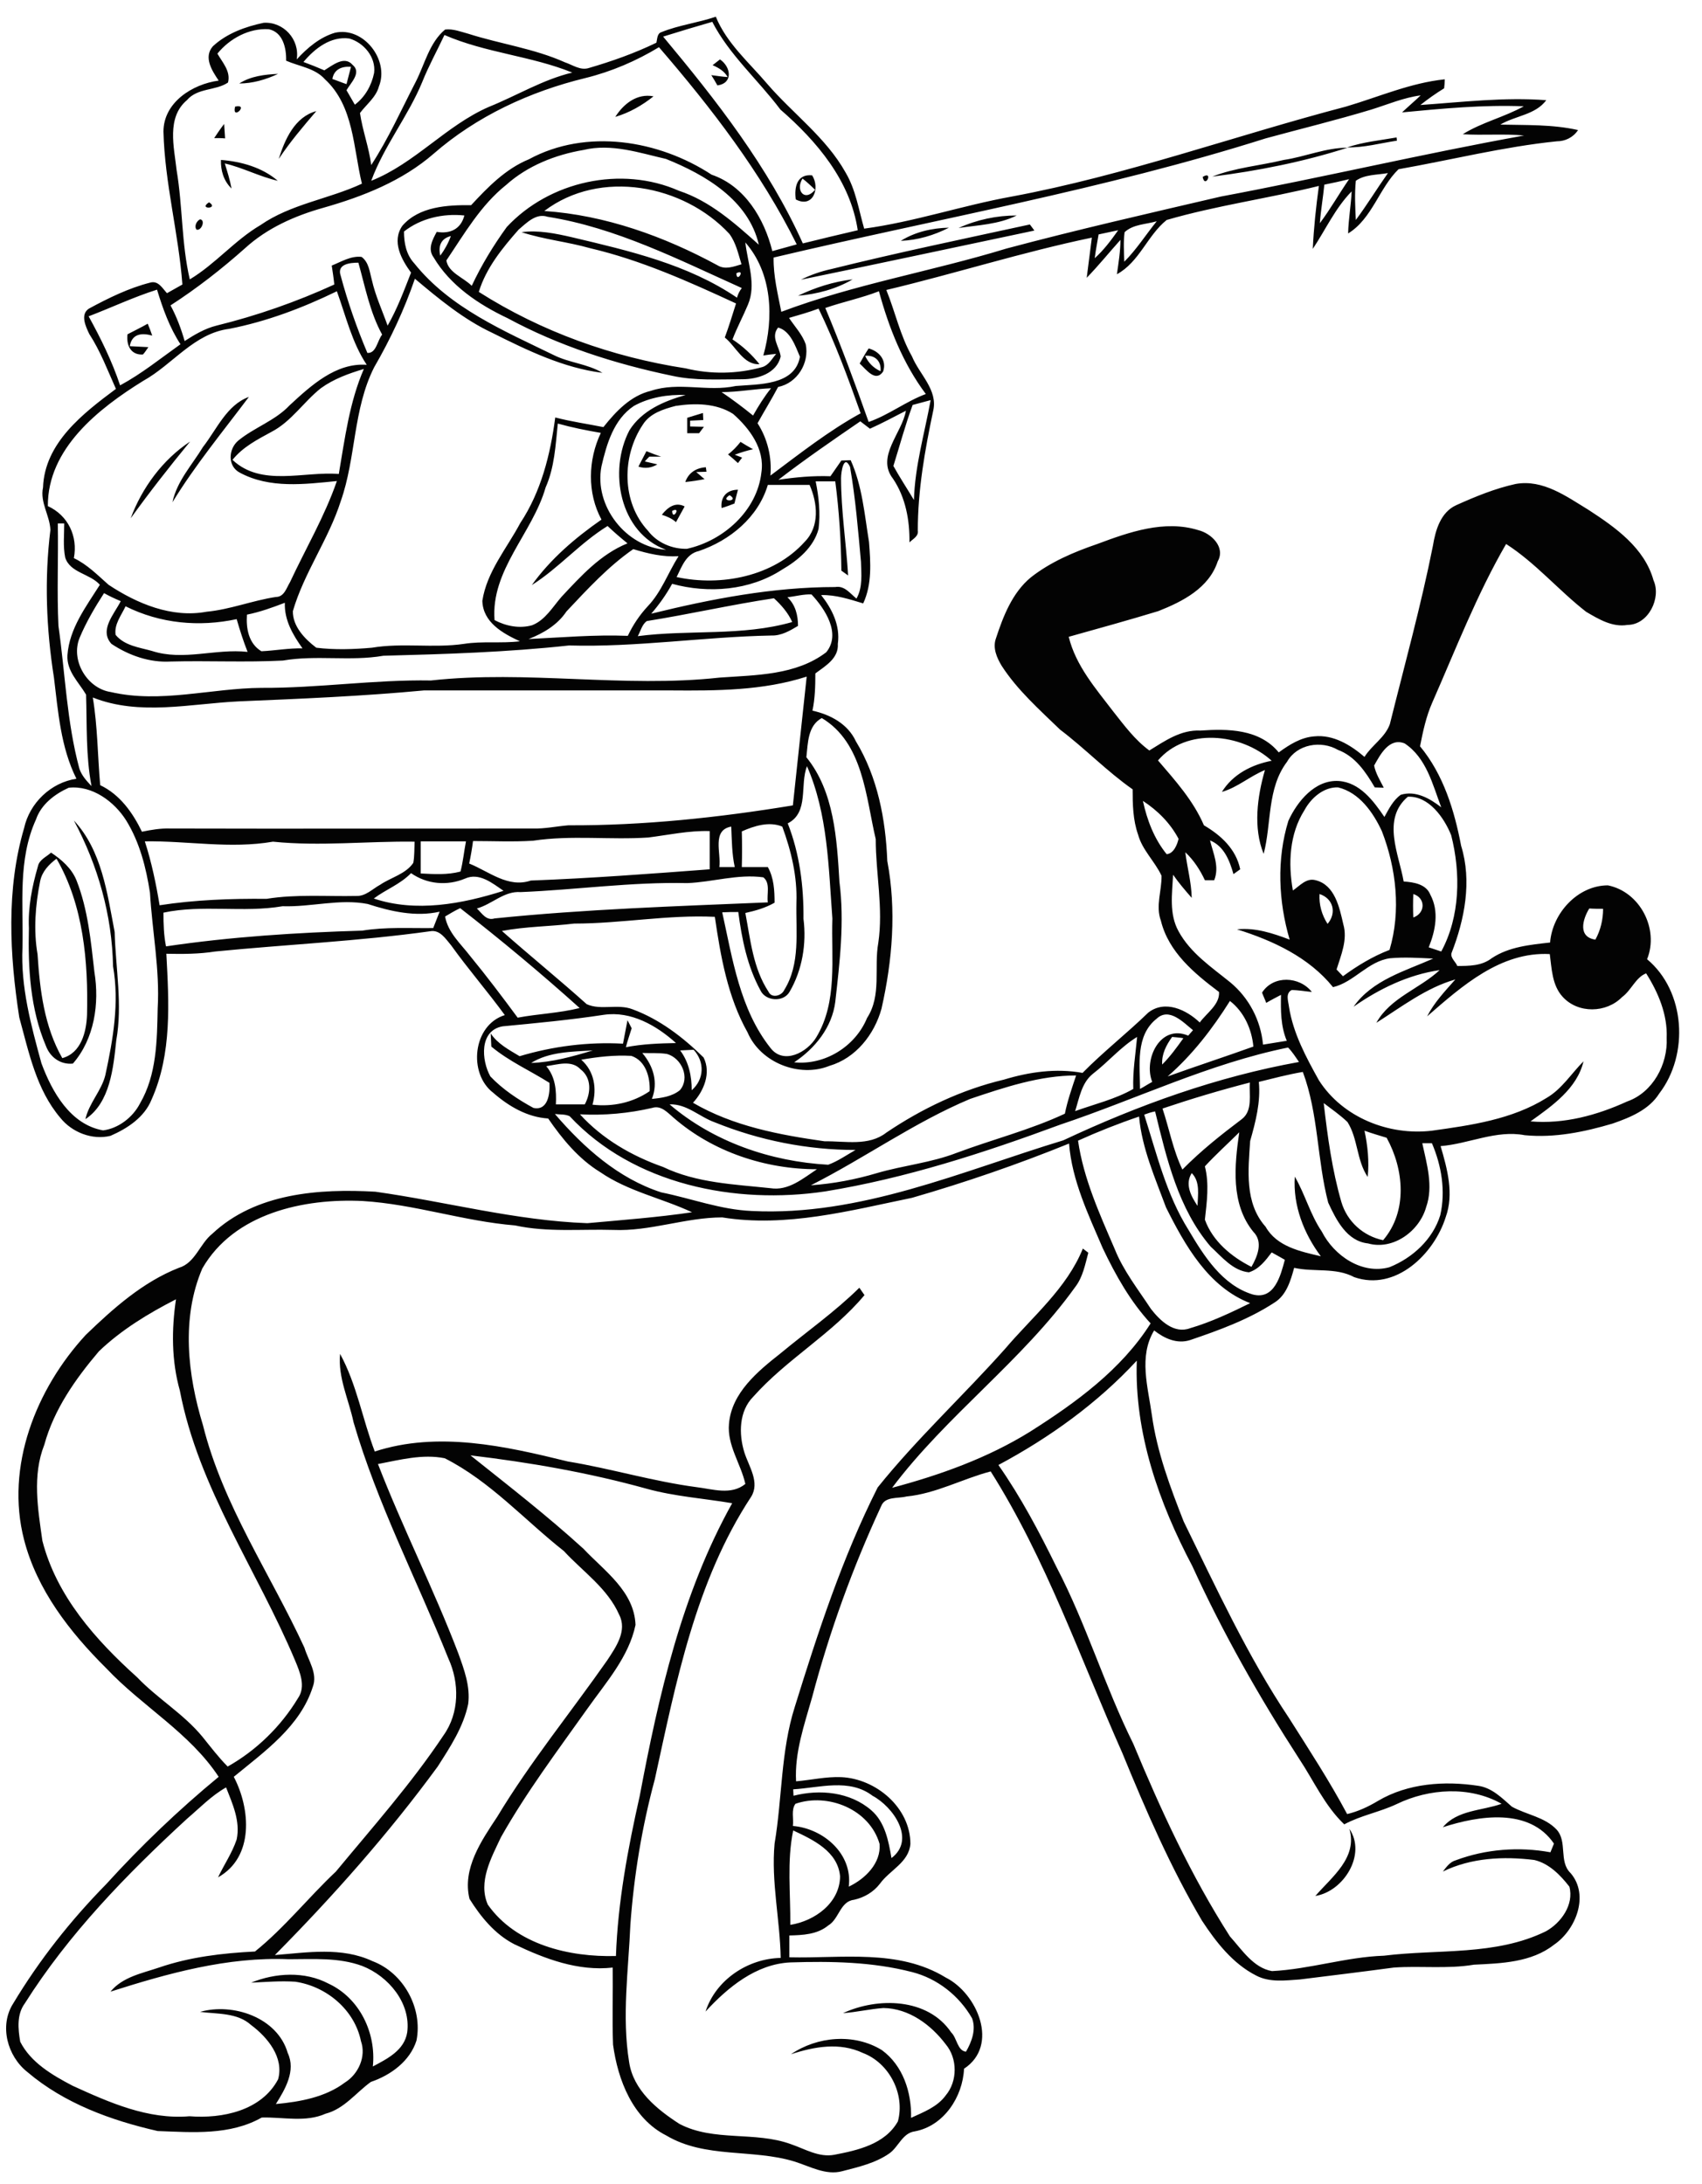 <?xml version="1.0" encoding="utf-8"?>
<!-- Generator: Adobe Illustrator 21.0.2, SVG Export Plug-In . SVG Version: 6.00 Build 0)  -->
<svg version="1.2" baseProfile="tiny" id="Layer_1" xmlns="http://www.w3.org/2000/svg" xmlns:xlink="http://www.w3.org/1999/xlink"
	 x="0px" y="0px" viewBox="0 0 530 680" overflow="scroll" xml:space="preserve">
<path fill="#030303" d="M420.2,569.5c5.4,8-1.8,19.5-10.6,20.9C414.8,584.4,422.8,578.5,420.2,569.5 M12.5,274.4
	c-1.5,7.5-2.1,15.3-0.8,22.8c0.7,11.1,2.1,22.5,7.7,32.3c5.9-1.6,7.5-8.2,7.7-13.5c0.4-16.5-1.1-34.1-9.5-48.6
	C15.2,269.2,13.1,271.4,12.5,274.4 M11.8,269.8c0.4-2.1,2.7-3,4.1-4.3c3.3,2.2,6.4,4.9,7.9,8.6c3.6,9.1,4.5,19,5.6,28.6
	c1.6,9.8,0,20.8-6.7,28.5c-3.9,0.4-7.1-2-8.4-5.5C9.4,314.2,8.7,301.4,9,289C8.7,282.5,10,276,11.8,269.8 M23,255.5
	c8.7,9.3,10.4,22.7,12.7,34.7c0.3,11.3,2.5,22.6,0.5,33.8c-0.9,8.5-1.9,19.4-9.6,24.5c1.1-5,5-8.8,6.2-13.7
	c2.4-11.1,4.4-22.5,2.4-33.9C34.9,285,30.5,269.5,23,255.5 M209.3,159.1C209.4,162.4,212.3,157.5,209.3,159.1 M206.1,160.3
	c1.8-2.3,4.2-4.1,7.1-2.6c-0.9,1.6-1.8,3.3-2.7,4.9C209.3,161.5,207.7,160.8,206.1,160.3 M227.2,154.2
	C223.7,156.4,230.6,156.3,227.2,154.2 M224.7,158.2c-0.4-3.5,1.7-5.7,5.1-5.7c-0.4,1.4-0.7,2.8-1.1,4.3
	C227.4,157.3,226.1,157.8,224.7,158.2 M213.4,150.1c1-2.9,3.4-4.4,6.4-4.6l0.2,1.4c-0.8,0-2.4,0.1-3.2,0.1c0.9,0.7,1.7,1.5,2.6,2.2
	C217.4,149.6,215.4,149.9,213.4,150.1 M201.3,140.5c1.5,0.6,3,1.2,4.6,1.7c-1.3,0-2.5,0-3.7,0c-0.4,0.4-1.1,1.1-1.4,1.5
	c1,0.2,2.9,0.7,3.9,0.9c-1.8,1.1-3.8,1.4-5.9,0.7C199.6,143.7,200.5,142.1,201.3,140.5 M226.7,141.5c1.5-1.1,2.8-2.5,3.9-3.9
	c1.3,0.8,2.6,1.6,3.9,2.3c-1.9,0.4-3.8,1-5.7,1.7c0.6,0.2,1.7,0.7,2.3,0.9c-0.3,0.4-1,1.3-1.3,1.7
	C228.7,143.2,227.7,142.3,226.7,141.5 M40.7,161.4c3.5-9.5,10-18.3,18.5-23.9C52.8,145.3,46.6,153.2,40.7,161.4 M214,130.1
	c1.6-0.5,3.3-1,4.9-1.5c0,0.6,0.1,1.7,0.1,2.2c-1.4,0.1-2.7,0.1-4.1,0.2c0,0.5,0,1.4,0,1.8c1.4,0,2.8,0.1,4.3,0.1
	c-0.4,0.5-1.1,1.5-1.5,2c-1.2,0-2.5,0-3.7,0C214,133.4,214,131.8,214,130.1 M63.2,139.2c4.3-5.5,7.4-13.1,14.3-15.6
	c-8.1,10.8-16.7,21.2-23.8,32.8C55.1,149.8,59.8,144.8,63.2,139.2 M269.4,110.8c1,2.2,2.6,3.8,4.8,4.8
	C274.5,112.5,272.5,110.5,269.4,110.8 M270.5,108.5c3.3,0.9,5.7,3.7,4.5,7.2c-2.4,3.5-5.3-0.7-7.3-2.5
	C268.6,111.6,269.5,110,270.5,108.5 M39.7,104.1c2.1-1.1,4.2-2.1,6.3-3.3c0.5,1.2,1,2.5,1.4,3.7c-3.3-0.9-6.3-0.6-7,3.3
	c1.9,0.1,3.9,0.2,5.8,0.3c-0.4,0.6-1.2,1.8-1.7,2.3C40.7,110.6,39.3,107.5,39.7,104.1 M248.5,92.1c5.4-2.6,11.1-4.4,17-5.1
	C260.4,90,254.4,91.6,248.5,92.1 M280.5,75c4.5-2.8,9.8-4,15-4.1C290.8,73.3,285.7,74.8,280.5,75 M258.8,83.8
	c20.5-5.1,41.2-9.4,61.9-13.9c0.4,0.5,1.1,1.5,1.4,1.9c-24.2,5.1-48.4,10.3-72.7,15.3C252.4,85.6,255.6,84.5,258.8,83.8 M62.3,68.3
	c1.8,0.2,0.4,3.7-1.1,3.2C60.4,70.5,61.2,68.8,62.3,68.3 M298.5,71c5.7-2.6,11.9-3.9,18.1-3.9C311,69.9,304.5,70.1,298.5,71
	 M63.3,66.3C63.8,66.8,63.8,66.8,63.3,66.3 M65.1,63C68.4,65.1,61.5,65.3,65.1,63 M67.3,60.3C67.8,60.8,67.8,60.8,67.3,60.3
	 M374.5,55.1C378,52.9,375.3,59,374.5,55.1 M249.9,55.6c-2.3,3.7,0.7,7.4,3.9,3.5C252.6,57.9,251.3,56.7,249.9,55.6 M247.8,62.1
	c-0.5-3.7,0.3-8,5.1-7.5C255.5,58.7,253.1,64.9,247.8,62.1 M86.3,50.3C86.8,50.8,86.8,50.8,86.3,50.3 M68.8,49.8
	c6.3,0.5,12.8,2.3,17.7,6.5c-5.7-1.3-10.9-4.1-16.5-5.4c0.8,2.6,1.6,5.1,2.1,7.8C69.6,56.3,68.7,53,68.8,49.8 M399.8,49.8
	c6.7-1,13-3.8,19.8-3.8c-13.7,4.4-27.9,7.2-42.1,9C384.6,52.2,392.3,51.6,399.8,49.8 M419.5,45.9c5-1.7,10.3-2.2,15.4-3.1l0.1,1
	C429.8,44.6,424.7,46,419.5,45.9 M66.7,43c1-1.5,2-3,3.1-4.4c0.1,1.5,0.2,3,0.3,4.5C69.3,43,67.6,43,66.7,43 M86.8,49.5
	c1.9-6.1,5-13.1,11.7-14.9C94.4,39.4,90.3,44.2,86.8,49.5 M73.2,33.2C77.8,32.2,72.1,37.8,73.2,33.2 M191.6,36.4
	c2.6-4.1,6.8-7.4,11.9-6.4C200,32.8,196,35.1,191.6,36.4 M74.5,26c3.6-2.3,7.9-2.8,12.1-3C82.8,24.8,78.6,26,74.5,26 M221.9,20.3
	c0.8-0.6,1.5-1.2,2.3-1.8c3.4,2.3,4.2,7.4-0.8,8.1c-0.6-1.1-1.2-2.1-1.9-3.2c1.7,0.2,3.4,0.5,5.1,0.6
	C225.6,22.2,223.8,21.1,221.9,20.3 M247,570c-2,9.7-0.8,19.6-0.9,29.4c7.6-1.2,15.4-6.8,15.5-15.1C260.9,576.5,253.2,572.9,247,570
	 M247.7,561.7c-1.4,1.9-0.5,4.6-0.8,6.9c9.5,0.8,18.7,8.7,17.4,18.9c5.1-2.4,10.1-7.3,9.6-13.3C270.8,563.4,257.8,558.2,247.7,561.7
	 M247,557.2c0,0.5,0.1,1.5,0.1,2c8.2-2.1,17.6-1.2,24.2,4.5c4.3,3.7,5.4,9.6,6.3,14.9c7.7-5.8,0.5-16-5.9-19.4
	C264.5,553.7,255.2,556.7,247,557.2 M146.5,453.2c11.9,9.5,23.9,18.8,35.2,29.1c6.5,6.9,15.8,13.2,16.2,23.7
	c-2.1,10-9.2,17.9-15,26.1c-9.3,13.1-19,26-26.9,40c-3,6.4-7.2,13.9-4.1,21c8.8,12.5,25.4,16.4,39.9,16c0.6-16.8,3.7-33.4,7.4-49.8
	c5.9-31.3,13.1-63.1,28.8-91.2c-8.9-1.5-17.9-2.1-26.6-4.5C183.4,458.6,165,455.4,146.5,453.2 M310.9,456.2
	c7,10,12.7,20.8,18.1,31.8c9.3,17.8,15,37.1,23.9,55c8.6,20.7,18,41.1,30.1,60c3.7,4.1,7.3,9.8,13.1,10.8
	c11.8-0.6,23.1-4.4,34.9-4.8c16.8-2.1,34.7,0.1,50.4-7.6c4.7-2.6,8.8-8.3,7.3-13.9c-2.8-3.6-6.3-7.2-10.9-8.3
	c-9.6-1.2-19.7-0.7-28.5,3.6c1.1-1.4,2.2-3,4-3.5c9.3-3.5,19.7-4.3,29.5-2.5c0.4-0.9,0.7-1.8,1.1-2.7c-7.7-11.3-23.5-8.7-34.6-5.1
	c4.5-5.4,12.1-5.1,18.3-7.3c-9.9-5.6-22.6-4.8-32.7,0.1c-5.3,2.5-11.1,3.5-16.3,6.3c-6.1-5.8-9.5-13.6-14.1-20.5
	c-12.4-19.2-23.7-39.1-33.2-59.9c-10.4-19.7-18.1-41.5-17.3-64C341.7,437,326.8,447.7,310.9,456.2 M30.8,420.8
	c-7.3,8.6-14,18.1-17,29.1c-3.8,9.6-2,20-0.6,29.9c4.4,17.2,16.6,30.9,29.5,42.5c6.4,6.7,14.5,11.4,20.4,18.6c2.5,3.1,5,6.4,7.8,9.2
	c8.9-5,16.6-12.5,21.9-21.3c2.5-3.6,0.6-8.1-0.9-11.7C80.1,489,61.8,463.4,56,433c-2.6-9.2-2.6-19-1.2-28.4
	C46.2,409,37.8,414.1,30.8,420.8 M371.1,365.3c-2.2,3.5-0.2,7.2,1.8,10.2C373,372.1,373.8,368,371.1,365.3 M284,373
	c-19.4,4-39.2,9.3-59.1,6.1c-11.4,0-22.5,4.4-33.9,3.9c-10.2-0.3-20.5,0.8-30.6-1.4c-16-1.3-31.3-6.6-47.4-7.6
	c-18.4-0.9-40.1,3.8-50,21c-6.6,15.4-4.6,33.1,0.2,48.8c6.2,24.9,21,46.3,31.6,69.3c1.2,4,4.2,8,2.6,12.2c-3.9,12.3-15,20.1-24.6,28
	c5.2,9.9,6.4,25-4.9,31.3c1.9-4,4.4-7.6,5.8-11.8c1.2-5.7-1.3-11.1-3.3-16.2c-4.6,2.6-8.2,6.4-12.2,9.8
	c-18.8,17.3-36.8,35.8-50.5,57.5c-2.5,3.4-2.1,7.9-1.4,11.9c3.3,6.5,10,10.4,16.3,13.7C34,654.7,46.1,660.1,59,659
	c10.2,0.8,22.4-1.7,27.6-11.5c1.9-6.8-3.3-13.1-8.4-16.9c-4.3-3.9-10.5-3.4-15.9-4.1c10.2-2.9,24.1,1.7,27.3,12.8
	c2.6,5.5-0.8,11.3-3.7,15.9c7.5-0.7,15.4-2.1,21.5-6.7c4.2-2.6,6.7-8.1,5-12.9c-2-9.8-10.8-17.1-20.5-18.5
	c-4.6-0.3-9.2,0.1-13.7,0.3c7.6-3.1,16.7-3.6,24.1,0.3c9.7,4.5,14.9,15.4,13.8,25.8c4.5-2.4,9.8-5,10.7-10.6
	c1.2-9.1-5.8-17.5-14-20.7c-7.3-2.7-15.2-2.1-22.9-2.1c-19-0.8-37.6,4.4-55.5,10.1c3.8-4.6,9.8-5.7,15.1-7.5
	c9.6-3.3,19.8-4.5,29.9-5c9.2-7.4,16.6-16.8,25.2-24.9c11.5-13.9,23.5-27.4,33.5-42.4c5-7,5-16.4,1.5-24
	c-9.8-24.5-22.1-48.1-29.5-73.5c-1.5-7.1-4.9-13.9-4.2-21.3c5.2,9.5,7,20.4,10.8,30.4c19.7-6.4,40.6-1.7,60.1,3.1
	c13.4,2.2,26.5,6.2,40.1,8c5,0.6,10.8,2.6,15.2-1c-1.4-6.3-5.7-12-5.1-18.7c0.8-9.7,9-16.4,16.1-22c8.2-6.8,16.9-12.9,24.5-20.4
	c0.4,0.6,1.2,1.7,1.6,2.3c-10.1,12.1-24.2,19.9-34.6,31.6c-4.5,4.5-4.6,11.6-2.8,17.4c1.4,4.4,4.9,9.3,2.1,13.8
	c-17.3,26.3-23.4,57.8-30,88c-4,14.8-6.5,30-7.6,45.2c-0.6,14.2-2.7,28.6-0.4,42.8c1.3,8.8,8.7,14.8,15.7,19.3
	c10.7,5.6,23.5,2.2,34.7,6.3c4.4,1.5,8.7,4.2,13.5,3.3c7.3-1.4,15.8-3.3,19.8-10.4c2.3-8.5-2.7-18.2-10.9-21.3
	c-7.2-3.4-15.1-2-22.4,0.4c8.2-5.6,19.7-6.6,28.3-1.3c6.6,4.8,9.3,13.2,9.1,21.1c3.9-1.8,8.2-3.4,10.8-7c3.7-4.4,3.7-11.5,0-15.9
	c-4.6-6.1-11.5-11.2-19.4-11.3c-4.2,0.3-8.4,1.3-12.6,1.6c10.8-5,26.4-4.8,33.7,6c1.8,1.7,1.9,5.7,4.6,6c1.8-3.1,3.2-6.9,1.9-10.4
	c-4-7-10.8-12.4-18.7-14.4c-12.4-3.2-25.2-3.4-37.9-3c-10.7,0.5-19.5,7.8-26.4,15.3c3.2-9.9,13.2-16.5,23.4-16.7
	c-0.2-11.9-3-23.7-1.9-35.6c2.4-14.2,1.9-28.8,6.3-42.6c7.2-23.2,14.8-46.5,25.8-68.3C285.5,448,300,434.6,313,420
	c8.5-10,19.2-18.8,24.2-31.2c0.4,0.3,1.2,0.9,1.7,1.3c-1,3.7-1.7,7.6-4.1,10.7c-16.5,23-40,39.9-57,62.5c15-4,29.8-9.3,43-17.5
	c14.2-9,28.4-19.3,37.5-33.7c-6.3-6.8-10.9-15-14.9-23.4c-4.5-10.5-9.6-21.1-10.5-32.6C316.9,362.6,300.6,368.2,284,373
	 M375.2,363.2c1.4,5.5,0.6,11.1,0,16.6c2.4,6.7,8.3,11.6,14.5,14.7c1.9-3.3,3.7-7.8,0.6-10.9c-7.1-8.7-5.9-20.6-4.4-31
	C382.3,356.2,378.6,359.5,375.2,363.2 M335.7,355.2c1.7,11.8,6.7,22.8,11.4,33.7c2.7,6.8,7.3,12.6,11.3,18.7c2.8,3.6,7.2,7.9,12.2,6
	c6.5-1.9,12.6-4.8,18.7-7.8c-13-5-20.3-18-26.2-29.8c-3.4-9.2-7.5-18.4-8.4-28.3C348.2,349.9,341.9,352.4,335.7,355.2 M356.3,347.1
	c3.9,12.2,6.9,24.9,13.8,35.9c4.8,8.1,10.5,17.2,20,20.1c6.8,1.8,8.7-6,10-10.8c-1.4-0.8-2.8-1.6-4.1-2.3c-1.9,2.5-3.9,5.2-7.1,6.2
	c-5-0.5-8.4-4.8-11.9-8c-10.1-11.8-13.7-27.4-17.3-42.1C358.5,346.3,357.4,346.7,356.3,347.1 M180.6,347c7,7.7,16.2,13,25.9,16.4
	c10.4,5,22.2,5.4,33.4,6.6c5.6,0.9,10.1-3,14.5-5.9c-16.1,0-32.4-5.4-44.6-16c-1.9-1.6-3.9-4-6.7-3.1
	C195.8,346.7,188.2,347.4,180.6,347 M412.2,343.5c1.2,10.4,2.6,20.8,5.5,30.8c1.8,6.1,6.8,10.6,13,11.9c7.7-9,6.5-22.1,1.1-31.9
	c-2.3-0.7-4.7-1.4-6.9-2.2c1,4.7,1.5,9.6,1,14.4c-3.5-5.2-3-11.9-6.3-17.1C417.3,347.2,414.7,345.4,412.2,343.5 M208.5,343.9
	c13.7,11.7,31.5,17.8,49.4,18.8c3-1.1,5.7-3,8.5-4.6c-15,0-30-3-43.8-8.6C217.8,347.8,213.9,343.7,208.5,343.9 M362,345.2
	c2.1,6.3,3.3,13,6.2,19c5.7-5.8,12-10.8,18.5-15.7c3.5-2.7,2.2-7.6,2.5-11.4C379.9,339.5,370.9,342.2,362,345.2 M362.3,335.3
	C362.8,335.8,362.8,335.8,362.3,335.3 M302.1,342.2c-17.4,7.3-32.8,18.4-49.6,26.9c7-0.5,13.9-1.8,20.6-3.8
	c8.2-2.4,16.8-3.2,24.8-6.3c11.2-4.2,22.8-7.1,33.7-12.2c0.8-4,2.2-8,3.5-11.9C323.8,334.9,312.8,338.6,302.1,342.2 M392,336.9
	c0.6,6.3-1,12.4-2.7,18.4c-0.6,9-1.8,19.3,4.8,26.7c3.5,6.2,10.8,7.7,17.2,9.2c-5.3-7.1-8.7-15.8-8.1-24.8
	c3.2,5.5,4.8,11.8,8.4,17.1c3.8,7.5,12.5,13.5,21.1,11.1c7.2-2.9,13.5-8.7,15.8-16.2c1.7-7.5,0.4-15.4-2.6-22.4c-0.7,0-2.2,0-3,0
	c1.4,6.5,3.5,13.4,1.2,19.9c-2.1,7.5-10.3,13.5-18.1,11.3c-6.6-0.7-9.9-7.3-12.4-12.7c-3.5-13.4-3-27.6-7.9-40.7
	C401,334.6,396.5,335.8,392,336.9 M170.1,332c2.9,3.4,3.2,7.7,3,11.9c3,0,6,0,9,0c1.9-3.5,2.2-8.2-1.3-10.9
	C178,330,173.7,331.5,170.1,332 M200,327.9c3.5,4.1,5,9.2,3,14.3c3-0.3,6.2-0.7,8.7-2.7c3.3-3.8,0.6-10-4-11.3
	C205.1,327.8,202.5,328,200,327.9 M181,330c4.1,3.6,4.9,9,3.5,14c6.3,0.7,12.5-0.6,17.8-4.2c0.2-4.3-1.2-9.5-5.7-11
	C191.3,328.5,186.1,329.1,181,330 M211.8,327.1c2.7,3.6,3.6,8,3.6,12.4c3.9-3.4,4.1-8.8,0.6-12.6C214.6,327,213.2,327,211.8,327.1
	 M165.4,331c6.5-0.2,12.9-2,19.2-3.9C178.1,327.5,171,327.5,165.4,331 M330.2,350.2c-23.8,8.8-48.1,16.7-73.2,20.8
	c-28,4.2-59.7-2.1-79.6-23.4c-1.4-0.7-3.1-0.5-4.6-0.7c9,10.5,19.8,20.1,33.1,24.4c9.4,1.9,18.5,5.4,28.2,5.8
	c33.8,1.7,65.4-12.4,97-22c23.4-11,47.9-19.8,73.4-24.4c-1.1-1.6-2.1-3.2-3.4-4.5C376.5,331.2,353.8,342.3,330.2,350.2 M365,322.9
	c-1.8,2.5-3.3,5.3-3.1,8.6c2.5-2.5,4.6-5.4,6.6-8.2C367.6,323.1,365.9,323,365,322.9 M340.3,334.4c-3.5,2.8-4.2,7.5-5.5,11.6
	c6.1-2.2,12.5-3.7,18.1-6.9c-0.2-5.5,0.7-10.8,1.2-16.2C349,326,345.1,330.7,340.3,334.4 M360.2,317.2c-6.7,5.3-5.2,14.5-5.2,21.9
	c1.3-0.7,2.5-1.5,3.8-2.2c-2.8-7,2.5-18.1,11.2-14.4c0.4-0.4,1.1-1.3,1.5-1.7C368.5,318.4,364.1,313.6,360.2,317.2 M156.5,319.6
	c-7.3,1.3-6.6,10.6-3.8,15.6c3.8,4,8.6,7.2,13.4,9.8c4.6,1,5.2-4.6,5-7.8c-6-3.8-12.6-6.7-18.1-11.3c-0.1-1.4-0.1-2.7-0.2-4.1
	c2.2,3.3,5.7,5.1,9,7.1c10.4-3.1,21.3-4.5,32.2-3.9c0.5-2.4,0.9-4.9,1.4-7.3c0.4,0.8,0.9,1.7,1.3,2.5c-0.6,2-1.3,3.9-1.8,5.9
	c5.1-1,10.4-1.2,15.6-1.3c-6.1-5.5-14-10-22.4-8.8C177.6,317.6,167,318.6,156.5,319.6 M363.6,335.2c8.9-3.2,17.8-6.1,26.7-9.3
	c-0.5-5.4-2.9-10.8-7.3-14.2C377.6,320.3,371.3,328.5,363.6,335.2 M494.9,282.9c-2.1,3.4-3.6,8.9,1.9,9.7c1.6-2.9,2.4-6.2,2.4-9.6
	C497.8,283,496.3,283,494.9,282.9 M138.6,285.4c0.9,5,4.8,8.4,7.8,12.3c5.1,6.2,10,12.7,14.8,19.2c6.4-1.2,12.9-1.4,19.3-3
	c-12-10.8-24.5-21.2-37.2-31.1C141.6,283.6,140.1,284.5,138.6,285.4 M88,282.2c-12.3,2.1-24.9-0.6-37.1,2c0,3.5,0.1,7.1,0.8,10.5
	c20.2-3,40.7-4.3,61.1-4.9c7.3-1.2,14.7-0.7,22.1-0.8c0.7-1.7,1.3-3.4,2-5.1c-7.5,1.7-15.3-0.1-22.4-2.4
	C105.8,279.8,96.9,282.5,88,282.2 M440.1,278.4c-0.1,2.4-0.1,4.8,0,7.3C443.9,284.4,444,279.6,440.1,278.4 M410.9,278.4
	c-0.2,3.3,0.7,6.5,2.5,9.3C416.3,284.3,415.2,279.8,410.9,278.4 M214,275c-17.4-0.4-34.6,2.1-51.9,2.8c-5.1-0.4-8.9,3.8-13.6,5.1
	c1.6,1.5,2.9,3.9,5.5,3.1c28.3-2.9,56.7-3.8,85.1-5c-0.4-2.5,0.9-6-1.4-7.8C229.7,272.1,221.9,274.7,214,275 M116.4,279.8
	c13.1,4.4,27.5,1.7,40.4-2.4c-3.5-2.4-7.6-5.8-12-3.8c-5.5,2.3-11.8,1.8-16.8-1.7C124.6,275.4,120.1,277,116.4,279.8 M131,262
	c0,3.3,0,6.7,0,10c4.1,0.2,8.3,0.5,12.4-0.6c0.8-3.1,1.1-6.3,1.7-9.4C140.4,262,135.7,262,131,262 M45.1,262
	c2.1,6.5,3.5,13.2,4.6,19.9c11-1.7,22.2-2.1,33.3-2c9.3-1.5,18.7-0.7,28-0.9c2.9,0.1,5-2.2,7.4-3.5c3.4-2.3,7.9-3.3,10.3-6.8
	c0.4-2.2,0.3-4.4,0.4-6.6c-14.7-0.2-29.4,1.5-44.1,0C71.7,264.4,58.4,261.8,45.1,262 M201.9,260.8c-12,0.8-24-0.8-35.9,1
	c-6.2,0.4-12.5,0.1-18.7,0.1c-0.3,2.3-0.7,4.7-1.2,7c6.2,2.5,12.1,7.7,19.2,5.3c18.6-0.7,37.2-2.1,55.7-3.5c0-4,0-7.9,0-11.9
	C214.5,258.6,208.2,260,201.9,260.8 M224,270c1.6,0,3.2,0,4.8,0c-0.9-4.1-0.9-8.4-1.1-12.6C221.6,258.5,224.6,265.6,224,270
	 M231,258.9c0.1,3.7,0.1,7.4,0,11.1c2.7,0,5.4,0,8.1,0c1.9,3.4,2.1,7.3,2.1,11.1c-2.8,1.6-5.9,2.5-9.1,3.2
	c1.6,8.4,2.4,17.2,7.2,24.5c1,2.2,4.1,1.3,4.9-0.5c5.1-8.2,3.6-18.1,3.8-27.2c0.3-8.1-1.6-16.1-4.4-23.7
	C239.5,255.7,234.8,257.2,231,258.9 M355.9,249.4c1.3,6,3.5,11.8,7.4,16.6c2.2-0.2,3.3-3,3.7-4.8
	C364.4,256.3,360.5,252.4,355.9,249.4 M438.4,248.1c-8.2,7-2.8,17.8-1.3,26.4c3.1,0.2,7,0.8,8.3,4.1c2.8,5.2,1.6,11.2-0.5,16.4
	c1.3,0.4,2.6,0.9,3.9,1.3c5.9-10.9,6.1-24.4,3.1-36.2C449.7,254.6,444.9,247.8,438.4,248.1 M406.2,252.3c-4.7,7.4-5.1,16.6-3.6,25
	c2.2-1.5,4.2-4,7.1-3.2c6,1.5,7.4,8.5,8.6,13.7c1.4,4.8-0.7,9.6-2.1,14.1c0.7,0.7,1.3,1.4,2,2.1c4.5-3.3,9.3-6.2,14.5-8.2
	c3.6-12.1,2.1-25.4-2.4-37c-2.7-5.8-7-12-13.6-13.6C412.3,245,408.3,248.4,406.2,252.3 M21.4,245.3c-4.4,2-8.6,5.2-10.2,9.9
	C5.5,267.7,7.3,281.7,7,295c-0.6,12.3,2.7,24.4,5.9,36.1c3.3,8.9,9,19.1,19.2,20.9c4.8-0.6,9.3-4.1,11.5-8.4
	c5.2-8.9,5.3-19.6,5.5-29.6c0.7-12.1-1.7-24-2.4-36c-1.2-7.8-3.2-15.7-7.4-22.5C35.6,249.6,28.7,244.5,21.4,245.3 M251.3,238.6
	c-2.3,5.8,0.7,14.4-6,17.8c3.7,9.4,5,19.6,4.9,29.7c1,7.8-0.4,16-4.3,22.7c-1.9,3.4-7.5,3-9.1-0.4c-4.1-7.5-5.8-16-6.9-24.4
	c-1.7,0-3.3,0-5,0.1c3.2,14.5,5.5,30.2,15,42.2c4.1,5.4,11.5,1.4,14.3-3.3c6.7-11.1,4.6-24.6,5-37C258,270,257.8,253.5,251.3,238.6
	 M360.6,236.8c5.4,6.3,11,12.5,14.3,20.2c5.3,3.1,10,7.4,11.3,13.7c-0.5,0.4-1.6,1.1-2.1,1.5c-1.2-4.2-2.9-8.7-7.3-10.5
	c1,4.1,3,8.2,1.3,12.4c-0.7,0-2.2,0-2.9,0c-1.5-3.2-3.5-6.3-6.1-8.7c0.6,4.8,1.9,9.4,2,14.2c-2-2.3-4-4.6-5.8-7.2
	c-0.3,5.9-1.3,12.2,1.7,17.6c3.7,6.8,10.3,11.2,16.1,15.9c5.8,4.8,9.5,11.8,10.2,19.4c2.5-0.4,4.9-0.8,7.4-1.2
	c-1.9-4.5-1.9-9.5-1.8-14.3c-1.5,0.8-3.1,1.6-4.6,2.5c-0.4-1.1-0.9-2.1-1.3-3.2c3.5-5.5,11.7-5.1,15.5-0.2c-2.1-0.2-4.2-0.6-6.3-0.6
	c-2,1.1-1,3.5-0.8,5.3c1.3,8.2,5.3,15.6,9.3,22.8c7.4,11.6,21.8,17.3,35.2,15.7c12.2-1.7,25-3.5,35.7-10.2
	c4.8-2.8,7.7-7.6,11.5-11.4c-2,8.5-9.8,13.9-16.5,18.7c10.4,0.9,20.7-1.9,30.1-6.2c8-2.8,12.7-11.6,12.3-19.8
	c0.3-7.2-2.6-14.1-6.4-20.1c-3.3,1.3-4.6,5.3-7.5,7.4c-4.9,5-13.7,5.2-18.5-0.1c-3.3-3.6-3.4-8.8-4-13.3
	c-15.3-0.8-27.4,10-38.2,19.4c2.2-4.3,5.6-7.9,8.8-11.5c-9.1,2.6-16.7,8.5-24.6,13.5c4.3-7.8,13.5-10.6,19.7-16.4
	c-9.7,1.4-18.8,5.8-26.8,11.4c5.8-8.3,16-11.1,24.8-15c-4.5-0.2-9-0.5-13.4-0.1c-6.9,0.9-11.3,7.5-17.8,9
	c-7.5-9.3-18.7-14.5-29.9-18c5.7-0.6,11.1,1.2,16.4,3.2c-3.5-11.9-4.1-25-0.4-37c2.8-6.1,8.3-12.8,15.6-12.4
	c6.6,0.4,10.9,6.2,14.3,11.2c1.4-2.5,2.7-5.2,5.1-6.9c4.6-1.4,9,1.1,12.6,3.9c-2.7-7.1-4.6-15.4-11.4-19.9c-4.8-1.9-7.6,3.5-9.5,6.9
	c0.5,2.5,1.9,4.7,3,6.9c-0.7,0-2.1-0.1-2.8-0.1c-2.8-4.8-6.1-9.7-11.5-11.7c-5.2-3-12.7-1.8-15.8,3.7c-6.3,8.3-4.8,19.2-7.3,28.7
	c-3.3-8.1-2-17.8,0.4-26.1c-4.7,1.9-8.5,5.4-13.4,6.8c3.4-5.5,9.3-8.5,15.5-9.7C386.5,228.3,369.4,226.5,360.6,236.8 M251.1,235.8
	c8.7,10.7,9.5,25.5,10.3,38.8c1.6,12.5,0.1,25-1.3,37.4c-1,7.9-6.3,14.5-12.8,18.8c9.6,1,19.1-5,22.7-13.8
	c4.6-7.1,2.1-15.6,3.5-23.4c1.6-10.8-0.8-21.6-0.8-32.3c-3.1-13.2-3.9-30-16.8-37.7C251.5,226,251.6,231.4,251.1,235.8 M209,215
	c-25.7,0-51.4,0-77,0c-19.1,1.8-38.4,2.6-57.5,3.4c-15.1,0.7-31,4.6-45.6-1.2c1.5,9,1.5,18.2,2.3,27.3c6.1,2.9,10.1,8.5,13,14.5
	c2.9-0.6,5.8-1.1,8.8-1c37.7,0.1,75.4,0,113,0c3.7,0.1,7.3-0.7,11-1c23.4,0.1,46.8-2.4,69.9-6.2c1.4-13.4,2.9-26.8,4.3-40.1
	C237.5,215.1,223.1,215.1,209,215 M39.1,188.8c-1.3,2.8-3.6,5.6-3.1,8.9c2.8,3.4,7.4,3.9,11.3,5c9.8,3.2,19.8-0.8,29.8,0.3
	c-1.3-3.3-2.4-6.7-3.4-10.2C62,195.3,49.9,194.2,39.1,188.8 M76.9,191.4c-0.3,4.3,0.5,9,4.5,11.4c4.3-0.2,8.5-1,12.8-0.9
	c-3-4.2-5.7-8.8-5.5-14.2C84.8,189.2,80.9,190.6,76.9,191.4 M201.4,193.4c-1.5,1.1-1.9,3.1-2.8,4.7c16-2.1,32.4,0.1,48.1-4.4
	c-1.3-2.9-3.4-5.3-5.7-7.4C227.7,188.3,214.6,191.3,201.4,193.4 M32.4,184.7c-2.9,4.5-5.6,9.1-7.6,13.9c-2.9,7,2.3,15.8,9.7,16.9
	c15.5,3.6,31.3-1.2,46.9-1.3c17.6,0.1,35.1-2.6,52.8-2.3c29.9-3.3,60,2.4,89.9-0.9c11.3-0.8,23.8-0.7,33.2-7.9
	c4.7-5.8-0.4-13.5-4.6-18c-2.5-0.1-5,0.6-7.5,0.9c2.5,2.3,3.3,5.6,3.3,8.9c-2.5,1.5-5.2,3.1-8.3,3c-21,0.4-41.9,3.7-63,3.1
	c-19.2,2.1-38.5,2.7-57.8,3.2c-10.4,1.8-20.9-0.3-31.3,1.5c-11.6,0.6-23.3,0-34.9,0.3c-6.6,0.4-13.1-1.9-18.5-5.5
	c-3.9-4.3,0.9-9.3,2.9-13.3C35.7,186.4,34,185.6,32.4,184.7 M176.4,190.4c-2.8,4.2-7.2,6.8-11.8,8.6c10.3-0.5,20.5-1.4,30.9-1
	c1.6-3.4,3.7-6.5,6.2-9.2c4.3-4.5,6.3-10.4,9.6-15.6c-4.9,0.3-9.5-0.8-14.1-2.2C189.4,176.4,182.9,183.5,176.4,190.4 M18,163
	c0.2,10.6-0.3,21.3,0.2,31.9c2.1,14.8,2.6,29.9,6.5,44.4c0.7,2.2,2.3,3.9,3.8,5.5c-1.8-9.4-1.4-19-1.7-28.5
	c-2.3-3.9-6.1-7.3-5.8-12.3c0.6-8.3,5.8-15.1,10.1-21.9c-3.1-3.5-9.3-3.7-10.8-8.5c-0.7-3.5-0.3-7.1-0.3-10.6
	C19.5,163,18.5,163,18,163 M239.1,151c-3,10.1-11.8,17.3-21.5,20.6c-4,0.9-5.3,4.9-6.9,8.1c13.9,3,30.2-0.2,39.9-11
	c4.7-4.8,4-12,1.5-17.7C247.8,151,243.4,151,239.1,151 M261.9,148.9c0,10.1,1.6,20.2,2.2,30.3c-0.5-0.4-1.6-1.1-2.1-1.5
	c-0.1-9.3-0.7-18.6-1.9-27.8c-2,0-4.1,0-6.1,0c1,4.9,1.5,9.9,0.9,14.8c-1.5,5.7-6.4,9.8-11.4,12.7c-10,6.5-22.9,7.5-34.2,4.4
	c-1.8,3.3-4,6.4-6.5,9.3c18.7-4.6,37.9-8.3,57.3-8.3c2.9-0.5,4.6,2,6.6,3.6c2-3.5,1.5-7.7,1.4-11.5c-0.9-9.9-1.7-19.7-3.4-29.5
	C262.8,141.3,261.9,146.9,261.9,148.9 M173.7,131.9c-0.7,6.7-1,13.6-3.8,19.9c-4.1,14.3-17.1,25.7-15.9,41.3
	c3.6,1.9,7.8,2.7,11.7,1.6c4.1-1.6,6.4-5.7,9.2-8.9c6-6.4,12.1-13.2,20.5-16.6c-2.1-1.7-4.2-3.5-6.2-5.4
	c-8.6,5.3-15.2,13.1-23.6,18.4c5.8-8.1,13.5-14.7,21.7-20.4c-4.5-8.3-4.2-18.6-0.2-27C182.4,134,178,133.1,173.7,131.9 M210.4,126.4
	c-3.8,1-8,2.3-10.2,5.8c-6.6,9.8-6.7,24.2,1.6,33.1c2.8,3.7,7.5,5.7,12.1,5.6c11.4-2.5,21.9-11.9,23.2-23.8
	c1.1-7.3-3.7-13.7-8.8-18.2C223,125.5,216.3,125.5,210.4,126.4 M284.2,126.1c-2.3,6.2-4,12.6-6,19c2,3.6,4.3,7.1,6.4,10.6
	c0.3-10.6,3.3-20.7,5.2-31.1C287.9,125.1,286,125.6,284.2,126.1 M197.4,126.4c-6.3,4.2-8.5,11.9-10.1,18.8
	c-2.4,12.3,7.6,25.2,20.1,26c-14.5-5.3-18-24.6-11.4-37.2c3.9-6.2,10.8-9.1,17.5-11C208,122.8,202.3,123.7,197.4,126.4 M224.7,122.1
	c3.4,2.3,6.6,4.7,9.8,7.3c1.7-3,3.5-5.9,5.6-8.5C235,121.1,229.9,122.1,224.7,122.1 M99.9,120.9c-5.4,4.3-9.2,10.4-15.4,13.6
	c-4.4,2.4-8.9,4.7-12.1,8.7c9,8.5,22.2,3.5,33.1,4.4c1.9-11.1,3.3-22.3,7.8-32.7C108.6,116.3,103.9,118,99.9,120.9 M245.7,99
	c1.8,2.7,4.1,5.1,5.2,8.2c1.2,5.8-2.6,12.1-8.6,13.3c-2,3.8-4.3,7.5-6.4,11.3c3.1,4.8,4.5,10.6,4,16.3c9.1-6.8,18.1-13.9,28.1-19.4
	c-3.9-11-8-22.1-13.1-32.6C252,97.2,248.8,98.1,245.7,99 M257,95.9c4.9,11.7,9.3,23.6,13.5,35.5c6.3-2.2,11.6-6.4,17.8-8.7
	c-7.1-9.5-11.5-20.6-14.6-32C268.3,92.8,262.5,94,257,95.9 M71.4,102.4c-11,1.4-17.6,11.1-26.8,16.2c-13.9,8.6-29.8,21.1-29.7,39
	c6.3,2.9,9.4,9.4,8.1,16.2c4.2,2,7.4,5.3,10.8,8.3c8.9,5.9,19.7,10.4,30.5,8.4c7.4-0.7,14.3-3.5,21.6-4.6c2.6,0,3.3-2.8,4.4-4.6
	c4.9-10.5,10.8-20.5,14.6-31.5c-10.1,1-20.9,2.4-30.2-2.6c-3.9-2-3.6-7.4-0.5-10c5-4.1,11.5-6.2,16-11c6.6-6.1,14.4-13.3,24-12.6
	c-4.6-6.9-6.5-15.2-9.3-22.9C94.2,95.9,83.1,100.1,71.4,102.4 M27.6,98.5c3.8,6.9,7.3,14,9.8,21.5c6.7-3.6,12.6-8.4,18.8-12.8
	c-3.4-5.2-5.5-11.1-7.3-17C41.6,92.5,34.7,95.8,27.6,98.5 M229.3,85.1C229.4,88.4,232.3,83.5,229.3,85.1 M106.1,85.9
	c2.2,8.2,5,16.2,8.3,24c2.8,0.2,3.1-3.9,4.6-5.7c-3.8-6.9-5.3-14.9-7.4-22.4C109,81.8,104.8,82.2,106.1,85.9 M137.1,79.6
	c1.4-1.9,2.5-3.9,3.3-6.1C137.3,74.3,136.4,76.6,137.1,79.6 M342.1,73c-0.4,2.5-0.9,4.9-1.2,7.4c2.8-2.5,5.1-5.6,7.3-8.7
	C346.2,72.1,344.1,72.6,342.1,73 M350.2,72.3c-0.4,3-0.2,6.1-0.1,9.2c3.8-3.8,6.7-8.4,10.1-12.6C356.8,69.9,352.9,69.8,350.2,72.3
	 M161.5,71.5c-5.1,5.8-10.1,11.9-12.4,19.4c19.5,12.4,41.6,20.3,64.4,23.8c7.8,1.9,16.1,1.8,23.9-0.4c2-0.6,3-2.6,4.3-4.1
	c-1.3,0.1-2.7,0.3-4,0.5c3.3-11.7,2.8-25.6-5.6-35.2c0.7,6.4,3.5,13.1,0.8,19.4c-1.5,3.6-3.4,7.1-4.8,10.8c3.2,2.1,6,4.7,8.4,7.7
	c-5,0.3-7.3-5.5-10.8-8.3c1.3-3.5,2.4-7.1,3.5-10.6c-14.7-6.8-29.6-13.5-45.4-17.2c-7-2-14.4-2.7-21.4-5c5.3-0.7,10.6,0.4,15.8,1.6
	c17.7,4.2,36,8.4,51.3,18.8c0.3-1.1,0.8-2.1,1.5-3c-19.6-8.8-39.1-18.8-60.5-22.2C166.9,66.3,164,69.4,161.5,71.5 M125.8,72.1
	c0,3.6,0.7,7.2,3.2,9.9c11.1,13.9,27.9,21,43.5,28.6c4.8,2.4,10.5,2.7,15.1,5.5c-12.1-1.5-23.4-7-34.2-12.4
	c-9-4.2-16.7-10.6-24.2-16.9c-3.3,9.6-7.6,18.8-12.7,27.6c-6.6,13.1-5.6,28.1-10.4,41.7c-3.8,11.9-11.4,22.2-14.9,34.2
	c-0.1,4.7,3.7,8.7,7.3,11.4c5.7,0.7,11.6,0.5,17.3,0c9.5-1.6,19.2,0.2,28.7-1.2c5.7-0.9,11.6-0.1,17.4-0.8
	c-5.4-2.5-11.5-5.9-11.7-12.6c1.4-9.1,7.6-16.3,11.8-24.2c6.5-9.8,9.4-21.4,10.9-32.9c5,1.3,10,2,15,3c3.9-4.9,8.5-9.8,14.8-11.3
	c8.7-2.9,17.6,0.4,26.4-1.5c7.1-0.6,18.4-0.1,20-9.1c-1.4-3.3-3-8.1-6.8-9.1c-2.4,3,0.4,5.9,0.8,9c-1.2,5.3-7.2,7.1-12,7.1
	c-7.3,0-14.7,0.5-21.9-1.1c-17.7-3.7-35.2-9.3-51.1-17.9c-9.1-4.3-17.9-10.2-23.1-19c-1.9-2.6-0.3-5.5,1-7.9
	c4.1,0.7,7.5-0.8,8.6-5.1C137.9,66.4,131,68,125.8,72.1 M169.5,65.7c19,1.3,37.3,7.9,53.9,16.9c2.4,1.5,5.1,0.4,7.5-0.3
	c-1-3.2-1.7-6.7-3.8-9.5C212.9,57.5,186.9,52.5,169.5,65.7 M412.4,57.5c-0.4,4-1.1,8-1.4,12c3.3-4.4,6-9.2,9.1-13.7
	C417.6,56.4,415,57,412.4,57.5 M422.2,56.3c-0.4,4.1-0.2,8.1,0,12.2c3.5-4.7,6.6-9.8,10-14.6C428.8,54.5,425,54.3,422.2,56.3
	 M181.7,46.7c-8.8,1.5-17.4,4.9-24.1,10.9c-7.9,6.3-13,15.2-18.6,23.5c0.6,3.8,5.3,5.3,7.9,7.9c3-6.4,6.7-12.5,10.9-18.3
	c13.3-14.3,35.7-19.2,53.6-11.3c9.7,3.2,17.4,10.1,24.9,16.8c-3.2-13.9-16.7-21.8-28.9-26.7C199.1,47.6,190.4,44.6,181.7,46.7
	 M427.1,34.1c-10.9,3.3-22,6-33,9C343.9,59,292,68.1,240.9,80.2c-0.1,5.7,1.3,11.3,2.4,16.9c22.8-8.6,46.9-12.6,70.1-19.7
	c22.1-5.9,44.5-11,66.8-16.2c31.5-5.9,62.8-13.3,94.4-19c-6.3-0.6-12.7,0-19.1-0.4c5.9-3.7,12.9-5.3,19-8.7
	c-12.7-0.5-25.3,0.7-37.9,1.9c1.9-1.8,3.9-3.5,5.8-5.3C437.1,30.4,432.2,32.5,427.1,34.1 M103.5,24.6c1.5,0.5,2.9,1.1,4.4,1.6
	c0.5-1.8,0.9-3.6,1.4-5.4C106.4,20.6,104,21.6,103.5,24.6 M182.3,24.3c-17.3,4.2-33.9,11.9-47.3,23.6c-9.8,8.5-22,13.3-34.3,16.8
	c-8.9,2.5-17.5,6.3-24.4,12.6C69,83.8,61.3,89.8,53.1,95.1c1.9,3.5,3.3,7.3,4.4,11.1c3.1-2,6.3-3.9,9.9-4.8
	C80,98.3,92.3,94,104.1,88.6c-0.2-2-0.5-3.9-0.8-5.9c3-1.2,6-3.1,9.3-2.7c2.3,1.7,2.5,4.7,3.2,7.2c1.1,4.9,3.2,9.4,4.9,14.2
	c3-5.2,5.1-10.9,7.3-16.5c-3-4.1-6.1-9.7-2.7-14.6c5.2-6,14-6.5,21.4-6.4c5.2-5.6,10.7-11.3,18-14.3c17.9-9.7,40.4-6,56.9,4.8
	c10.3,3.5,16.4,13.7,18.9,23.8c2.5-0.7,5.1-1.4,7.6-2.1c-11.1-22.4-26.6-42.5-42.9-61.4C198.1,19,190.4,22.3,182.3,24.3 M94.5,19.3
	c2.2,0.8,4.4,1.7,6.5,2.6c2.5-1.5,6.2-4.7,8.8-1.7c2.9,2.4-0.6,5.6-1.9,7.9c0.9,1.5,1.7,3,2.6,4.5c3.2-2.4,5.2-6,6-9.9
	c0.6-4.9-3.2-9.4-7.7-10.7C103,11.2,98,15.1,94.5,19.3 M138.4,10.9c-2.3,4.9-4.9,9.6-6.9,14.6c-4.4,10.7-11.9,19.9-15.9,30.8
	c13.6-5.4,23.3-17.2,36.6-23c8.7-3.5,16.8-8.5,26-10.7C165.4,17.4,151.3,16.5,138.4,10.9 M67.7,16.7c1.6,2.8,4.2,5.5,3.3,9
	c-3.8,2.6-9.5,1.6-12.8,5.5c-6.4,5.4-4,14.6-3.2,21.8c1.9,11.3,1.5,22.9,4.1,34c8-4.8,14-12.2,22-16.9c9.5-6.6,21.3-8.1,31.6-12.9
	c-2.7-11.1-2.5-24.2-11.5-32.5c-3.1-3.5-8-4-12.1-5.8c0.1-3.9-1-8.9-5.4-9.8C77.6,8.7,71.5,12,67.7,16.7 M206.5,11.4
	C223.1,31.3,239.3,52,250,75.8c5.7-1.4,11.4-2.8,17.1-4.1c-2.3-15.4-12.7-27.7-24.1-37.6c-6.9-9.2-15.9-17-21.2-27.3
	C216.6,8.3,211.6,9.8,206.5,11.4 M206,10c5.4-2.2,11.4-2.9,16.9-4.8c3.4,8.3,10.3,14.2,16,20.9c8,9.3,18.3,16.7,24.4,27.6
	c3.2,5.4,4.1,11.6,5.8,17.5c15.6-2.1,30.5-7.2,46-10c35.4-6.6,69.3-18.9,104-28c10.2-3,20.1-7.4,30.8-8.5c0,0.7-0.1,2.1-0.2,2.8
	c-2.6,1.6-5,3.3-7.4,5.2c13-0.9,26.1-2.5,39.2-1.5c-3.4,4.6-9.6,4.8-14.3,7.6c8.1,0.2,16.2-0.1,24.2,1.7c-1.5,2.3-4,3.5-6.6,3.5
	c-16.6,1.7-32.9,5.8-49.3,8.7c-6,5.8-8.2,15.4-15.7,20c0.1-4.4,0.9-8.7,1.1-13.1c-5.1,5.2-8.1,11.9-12.1,17.9
	c0.3-6.5,1-13.1,1.9-19.6c-15.8,3.9-31.9,6.1-47.4,10.6c-6,4.8-8.5,13.1-15.5,16.9c0.5-3.5,1.1-7.1,1.1-10.7
	c-3.5,3.9-6.8,8-10.5,11.8c0.5-4.2,1.1-8.3,1.6-12.5c-21.6,4.5-42.6,11.2-64,16.3c2.8,6.9,4.3,14.2,8,20.7
	c2.3,5.6,8.1,10.4,6.6,16.9c-2.6,12.3-4.8,24.7-4.8,37.3c0.3,1.8-1.5,2.6-2.6,3.7c0.1-6.9-1.2-14-5.1-19.8c-5.4-6.9,2.8-14.2,4-21.2
	c-3.7,1.9-7.4,3.9-11.2,5.6c-1-0.8-2-1.5-3-2.3c-8.6,5.9-17.2,11.8-25.5,18.2c5.4-0.8,10.8-1.3,16.2-1.1c1.1-1.6,2.3-3.3,3.4-4.9
	c0.7,0,2.2-0.1,2.9-0.1c3.6,8,4.3,16.8,5.7,25.4c0.5,6.4,1,13.2-1.8,19.2c-4.3-1.3-8.5-2.7-13.1-2.6c3.4,4.3,6,9.5,5.2,15.2
	c0.3,4.5-3.9,6.9-7,9.2c0,3.9-0.1,7.8-0.9,11.6c5.5,1.2,11,4.1,13.5,9.5c6.8,11.2,9.3,24.4,9.8,37.3c2.9,15.3,1.6,31-1.8,46
	c-2.2,8-8,15.4-16.2,17.8c-9.4,3.8-21.5-1-25.5-10.4c-6.2-11-8.4-23.7-10.2-36c-14.7-0.7-29.1,2.1-43.8,2.1
	c-7.5,0.9-15.1,0.9-22.5,2.3c8.7,7.7,17.7,15,26.4,22.8c4.4,2,9.7-0.2,14.3,1.6c8.4,3.1,15.7,8.7,22.1,15c2.4,4.8,0.1,10.4-3.3,14.1
	c12.5,7.3,26.9,10,41,12c6.4-0.1,13.7,1.6,19.2-2.7c11.1-7.5,23.5-13.4,36.6-16.5c7.9-2.4,16.3-3.6,24.5-2.1
	c6.5-6.6,13.8-12.3,20.5-18.8c5.2-4,11.8-0.9,16,3.1c2.1-2.9,6.3-5.6,6-9.5c-7.7-5.8-15.7-12.4-18.1-22.2c-1.7-4.6,0.3-9.4,0.2-14
	c-2.1-4.5-6-8-7.3-12.8c-1.6-4.5-1.7-9.4-1.7-14.1c-8-5.6-14.8-12.7-22.6-18.6c-6.4-6.2-13.3-12.3-18.2-19.9
	c-1.5-2.5-2.8-5.5-1.8-8.4c2.3-7,5.1-14.3,10.9-19.1c6.1-4.8,13.4-7.9,20.7-10.4c9.9-3.7,20.9-7.6,31.5-4.3c4,1,8.5,5.3,6,9.7
	c-2.7,8.3-10.9,12.5-18.5,15.5c-9.2,2.8-18.6,5.4-27.9,8c2.2,9,8.4,16.1,13.9,23.3c3.4,4.3,6.7,8.8,11.2,12.1
	c4.9-3,9.8-6.5,15.9-6.2c8.6-0.6,18.4-0.5,24.4,6.8c3.3-2.4,6.9-4.7,11.1-5c5.9-0.6,11.3,2.7,15.6,6.4c2.3-3.7,6.4-6,7.9-10.2
	c4.6-18.5,9.7-36.9,13.4-55.5c0.8-4.9,2.4-10.5,7.3-12.7c6-2.7,12.1-5.2,18.5-6.6c8.5-1.5,15.8,3.9,22.7,8.1
	c8.3,5.4,17.4,11.8,20.2,21.9c2.5,5.5-1.6,13.9-8.1,13.9c-4.7,0.8-9-1.8-12.9-4.1c-8.6-6.7-15.7-15.2-24.9-21.1
	c-9.1,15.7-15.7,32.8-23,49.4c-1.9,4.3-2.9,9-3.8,13.6c7.3,8.8,10.7,20,12.8,31c3.4,11,1.1,22.9-3,33.4c-0.4,1.5,1.3,2.7,1.8,4
	c3.7,0,7.6,0,10.7-2.4c5.4-3.6,12-4.2,18.2-4.9c0.7-9.1,8.6-17.8,18-17.8c10,2,16,13.6,12.2,23c12,10,13.1,29.7,3.8,41.8
	c-3.2,5.1-9.1,7.5-14.6,9.4c-8.8,2.6-18,4.5-27.3,3.6c-8.9-1.7-17.4,2.7-26.2,3.4c2.1,7.1,4.2,14.9,1.6,22.1
	c-3.6,11.5-15.6,23.2-28.5,18.7c-5.8-3.1-12.5-1.5-18.7-2.9c-1.1,4-2.4,8.5-6.1,10.8c-8.1,5.3-17.2,8.6-26.3,11.7
	c-4.1,1.3-8-0.5-11.2-3c-4.9,8.1-1.9,17.7-0.7,26.4c1.6,11.5,5.7,22.4,9.9,33.1c10.2,20.8,19.9,41.9,32.8,61.2
	c6.2,9.8,12.6,19.6,18.1,29.9c3.4-0.8,6.6-2.3,9.6-4.1c9.3-5.5,20.7-6.3,31.2-4.7c4.3,0.6,7.4,3.8,10.5,6.5
	c4.5,2.5,10.2,3.2,13.9,7.1c3.5,3.8,0.6,10,4.4,13.6c5.9,6.9,1.6,17.7-5.2,22.3c-7,5.5-16.4,5.8-24.9,6.2c-8.3,1.4-16.7,0.3-25,0.9
	c-9.7,1.3-19.5,2.5-29.2,3.7c-4.5,0.3-9.4,1-13.6-1.2c-7.3-3.7-12.5-10.4-16.9-17.1c-9.8-16.6-17.5-34.4-24.8-52.2
	c-13.1-29.5-23.7-60.3-41-87.7c-8.8,2.3-17,6.9-26.2,7.8c-2.7,0.7-6.7-0.1-7.9,3c-8.9,19.2-16.1,39.1-21.5,59.5
	c-2.4,8.5-5.5,17.2-5,26.2c4.7-0.4,9.3-1.5,14.1-1.3c10.8,0.5,21.5,9.5,21.5,20.8c-0.5,5.8-6.4,8.1-9.5,12.4c-2,2.6-4.9,4.3-8.1,5
	c-4.3,0.5-4.6,6-8,8c-3.4,2.8-7.9,3-12.1,3.1c0,2.3,0,4.5,0,6.8c16.3,0.4,34-2.7,48.7,6.3c9.8,4.9,16.8,21.1,5.7,28.4
	c-0.4,8.8-6.3,17.8-15.3,19.5c-3.9,0.5-5.1,4.9-8,6.9c-4.3,3-9.6,4.2-14.6,5.5c-5.1,1.4-10.1-1.5-14.9-3c-13-4-27.8-0.9-39.9-8.1
	c-10.5-5.3-15.1-17.3-16.6-28.3c-0.3-8,0-16-0.1-24c-10.8,1.2-21.1-2.7-30.7-7.3c-6-3.1-10.4-8.5-13.9-14.1
	c-2.3-9.4,3.7-18.1,8.6-25.5c10.3-17.1,22.9-32.5,34.3-48.8c2.7-4.1,6.3-9.2,3.7-14.2c-3.6-8.2-11.3-13.4-17.2-19.8
	c-12.3-9.7-22.9-21.7-37.1-28.9c-6.9-1.4-14,0.5-20.8,1.8c7.7,19.9,17.4,39,25,58.9c1.8,5,3.8,10.3,3.1,15.8
	c-1.5,7.2-5.6,13.4-9.5,19.5c-15.3,20.9-32.5,40.3-50.7,58.7c10.1-0.8,20.8-2.6,30.4,1.9c9.6,3.6,15.7,14.6,13.7,24.7
	c-2,6.4-8,10.8-14.2,12.9c-4.6,3.3-8.3,8.4-14.1,9.9c-6.3,2.8-13.3,1-19.9,1.2c-9.9,5.6-21.5,4.6-32.4,4.2
	c-14.5-3.3-29.1-8.6-40.6-18.4c-6.2-4.9-8.8-14.4-4.4-21.3c8.1-13.5,17.9-25.9,28.9-37.1c10.9-12,22.6-23.2,35.1-33.5
	c-9.1-13.8-23.8-21.9-35-33.8C21.6,508.1,11.5,495,7.5,479.5c-5.9-22.8,3.7-47,19.2-63.8c8.6-8.3,17.8-16.5,29-20.9
	c5.1-1.5,6.5-7.5,10.4-10.6c13.5-12.7,33.3-14.1,50.8-13.1c22,3.1,43.7,9,66,9.8c10.9-1,21.8-1.8,32.6-3.4
	c-9.4-4.4-19.9-6.5-28.6-12.5c-6.7-4.1-11.8-10.3-16.2-16.7c-6.5-0.4-12.3-3.8-17.1-8c-7.9-6-6.4-21.1,3.6-24.2
	c-5.4-7.4-11.4-14.3-16.7-21.7c-1.7-2-3.5-5-6.6-4.4c-22.2,3.1-44.6,4.1-66.9,6.3c-5,0.8-10.1,0.8-15.2,0.7
	c0.8,15.1,1.8,31.1-4.6,45.4c-2.2,5.5-7.5,9-12.8,11.3c-5.7,1.4-12-1.1-15.6-5.6c-7.5-8.8-9.8-20.4-12.8-31.3
	c-3-19.4-4.1-39.9,1.5-58.9c1.7-7.8,8.3-14.2,16.3-15.4c-4.9-9.8-5.7-20.9-7-31.5c-2.4-15.2-3-30.7-1.1-46
	c-0.2-4.5-3.3-8.6-2.3-13.2c0.5-13.9,12.5-23.1,22.7-30.7c-2.6-5.8-4.8-11.7-8.3-17.1c-1.1-2.3-2.9-6.1-0.1-7.9
	c6.1-3.3,12.4-6.4,19.1-8.1c2.5-0.7,3.8,1.8,5.2,3.3c1.6-0.9,3.2-1.8,4.8-2.7C55.6,72.6,51.3,57,50.9,41c0-9.1,9-14.8,17.2-15.9
	c-2.1-3.1-4.8-7.3-1.8-10.7c4.3-4,10.1-6.1,15.8-7.3c6.2-0.4,11.3,5.2,10.3,11.4c3.3-3.6,7.2-6.9,11.9-8.3c8.9-2,17,8.5,13.7,16.7
	c-0.9,3.4-3.9,5.6-5.9,8.3c0.8,5.5,2.8,10.7,3.5,16.2c5.4-8.3,9.4-17.3,13.9-26c2.8-5.5,4.2-12.1,9.1-16.2c2.5-0.3,4.9,0.7,7.2,1.3
	c10,3.2,20.5,4.6,30.1,8.9c2.4,0.8,4.8,2.6,7.4,1.8c7.2-2.1,14.3-4.6,21.1-7.9C204.7,12.1,204.6,10.4,206,10"/>
</svg>

